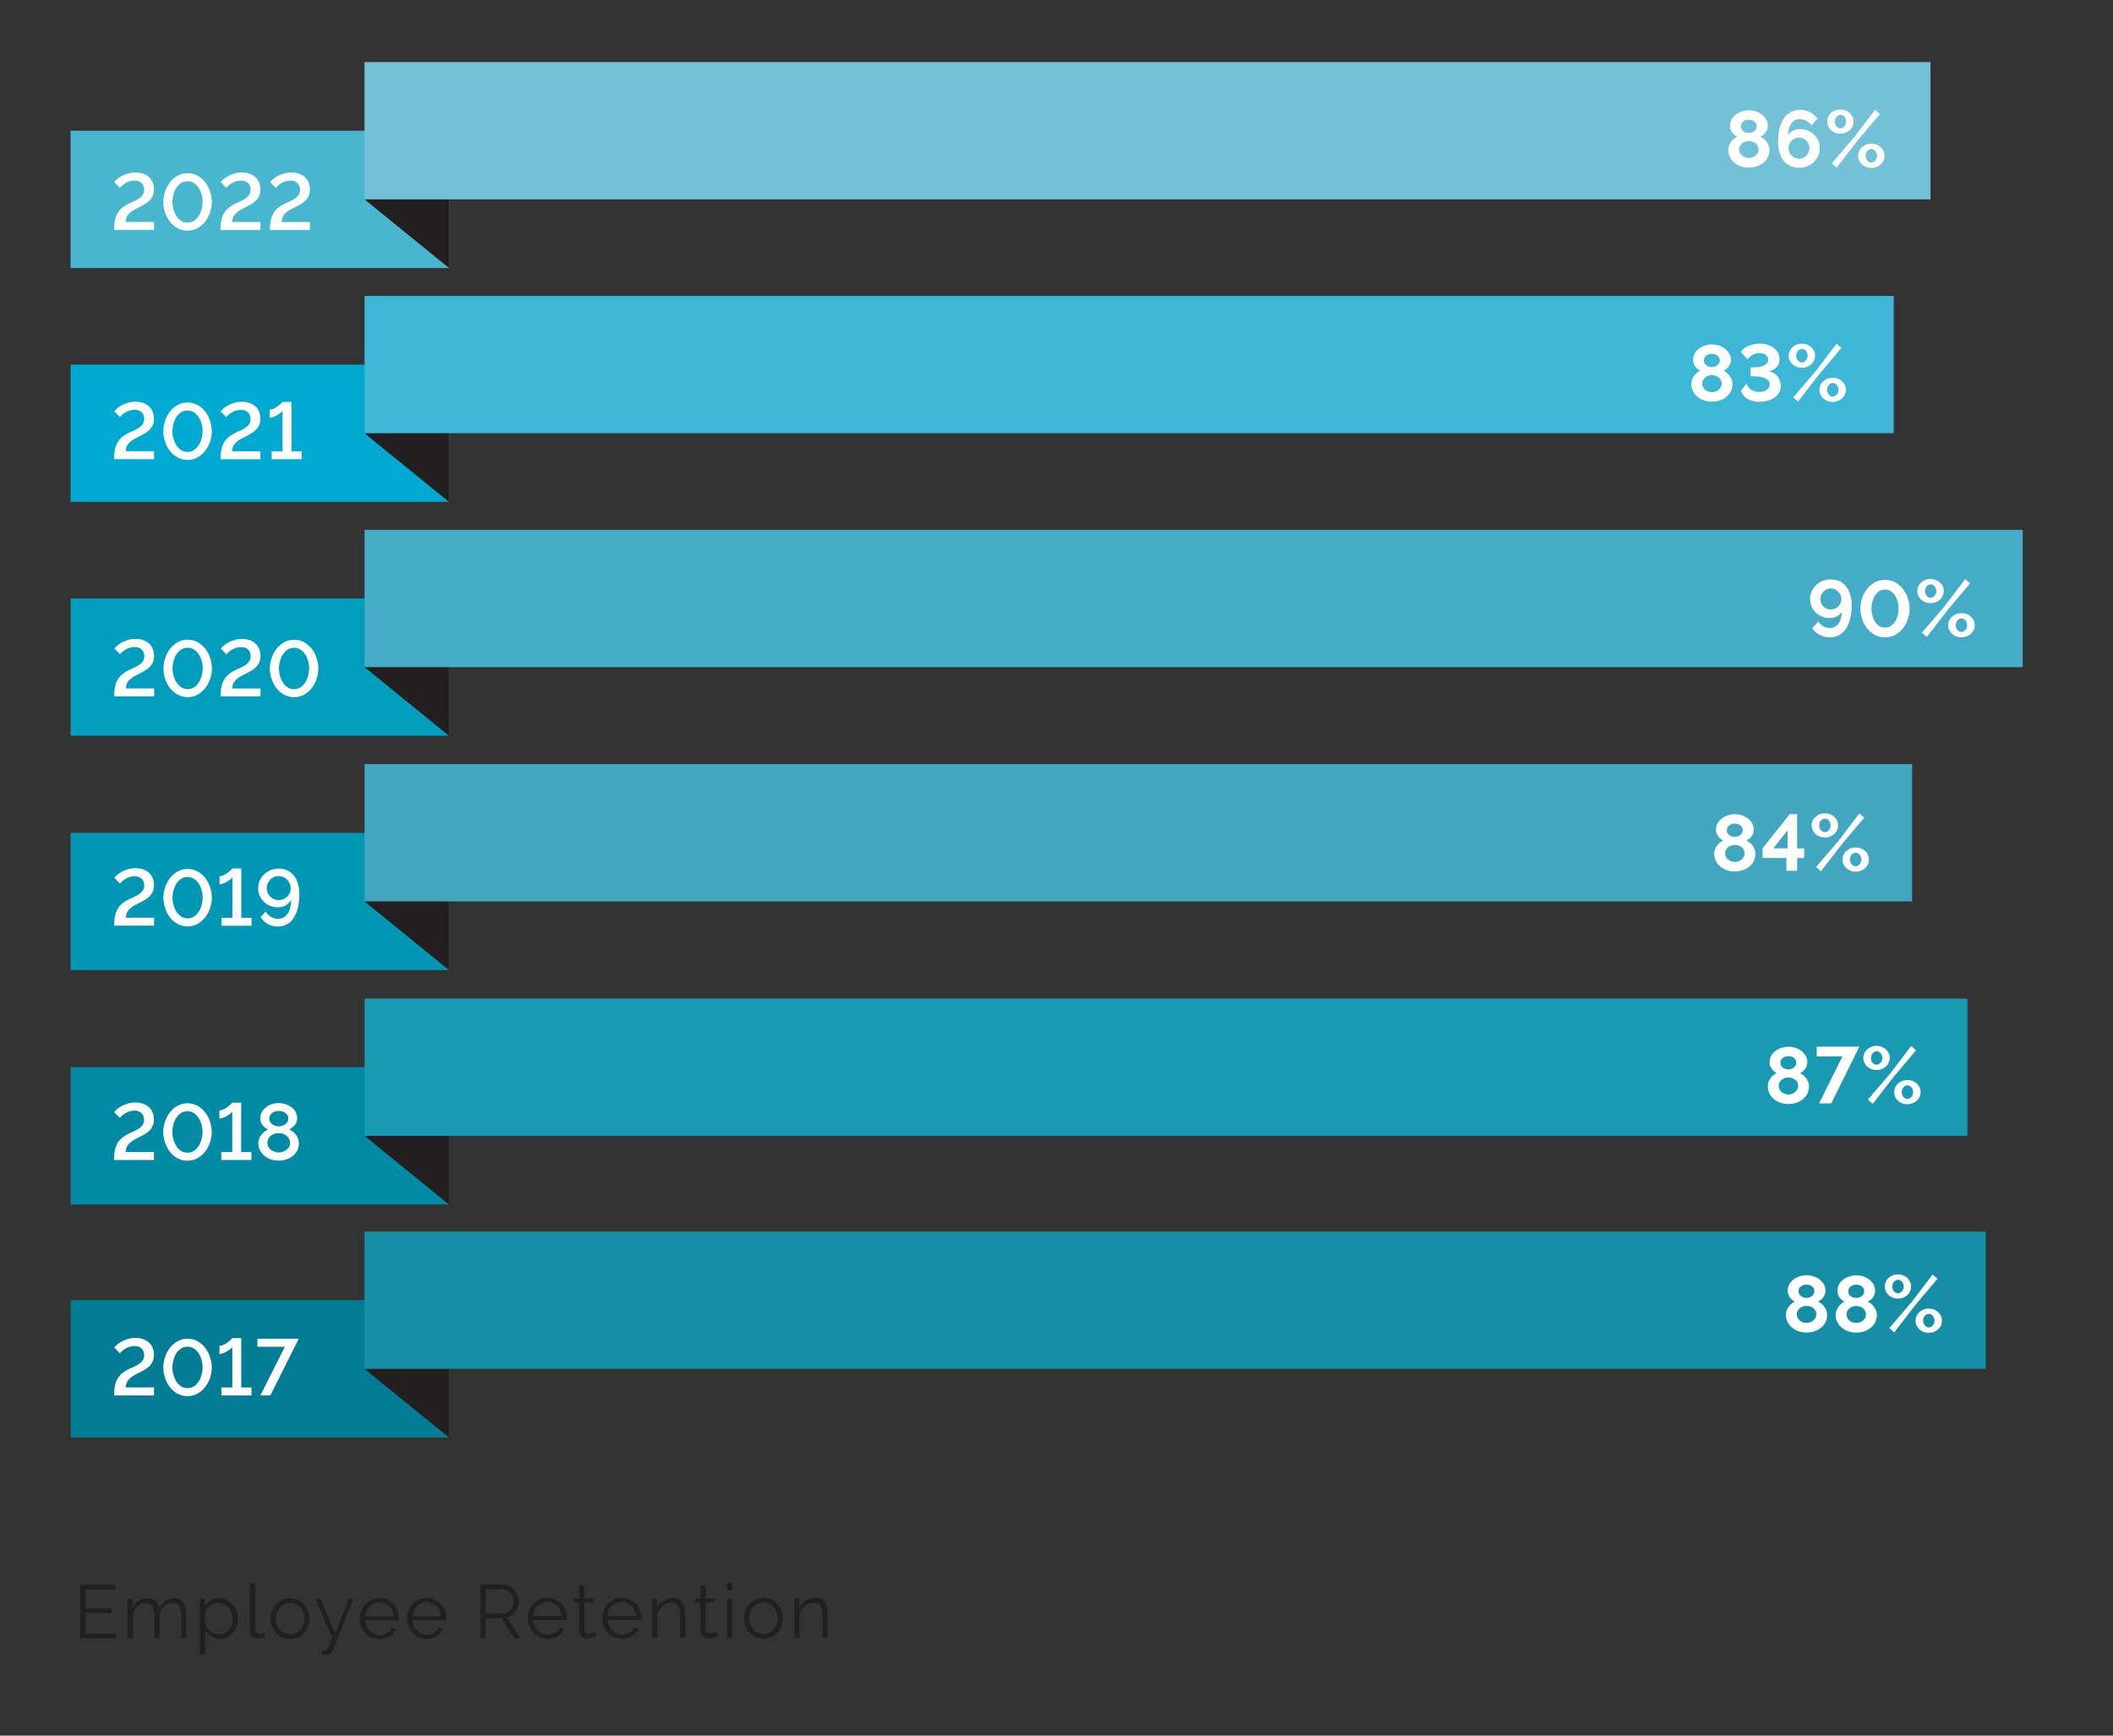 <?xml version="1.0" encoding="UTF-8"?>
<svg id="Layer_1" data-name="Layer 1" xmlns="http://www.w3.org/2000/svg" viewBox="0 0 336 276">
  <rect x="0" y="0" width="336" height="276" fill="#333333" stroke="none"/>
  <path d="m131.6,256.79c0-.41-.03-.78-.1-1.12-.06-.34-.17-.62-.31-.85-.14-.23-.34-.41-.58-.54-.24-.13-.53-.19-.88-.19-.56,0-1.08.14-1.55.42-.48.28-.84.65-1.1,1.1v-1.42h-.74v6.25h.82v-3.83c.07-.26.19-.49.35-.71.16-.22.34-.41.55-.57.2-.16.43-.28.67-.37.24-.09.48-.13.72-.13.46,0,.79.17,1.01.5.22.34.33.88.33,1.62v3.49h.82v-3.66Zm-12.3-.43c.12-.31.28-.58.49-.81.21-.23.45-.41.72-.55.27-.13.56-.2.88-.2s.61.07.88.2.52.31.73.54c.21.23.37.5.49.8.12.31.18.63.18.98s-.06.68-.18.98-.28.57-.49.8c-.21.23-.45.41-.73.54s-.57.2-.88.2-.61-.06-.88-.19c-.28-.13-.52-.31-.72-.53s-.37-.49-.49-.79c-.12-.3-.18-.63-.18-.98s.06-.68.18-.99m3.34,3.95c.38-.17.71-.41.98-.7.28-.3.49-.64.64-1.03.15-.39.23-.8.23-1.24s-.08-.86-.23-1.25c-.16-.39-.37-.74-.65-1.03-.28-.3-.6-.53-.98-.71-.38-.18-.79-.26-1.24-.26s-.86.09-1.24.26c-.38.18-.7.41-.98.71-.28.3-.49.64-.65,1.03-.16.39-.23.81-.23,1.25s.08.84.23,1.24c.15.39.37.74.64,1.03.28.3.6.53.98.7.38.17.79.26,1.25.26s.87-.09,1.25-.26m-6.2-8.62h-.82v1.2h.82v-1.2Zm0,2.51h-.82v6.25h.82v-6.25Zm-2.53,5.29s-.16.09-.34.16c-.18.08-.38.11-.61.11-.19,0-.36-.05-.51-.16-.15-.11-.23-.28-.25-.51v-4.25h1.44v-.65h-1.44v-2.11h-.82v2.11h-.86v.65h.86v4.48c0,.2.04.38.11.53s.17.28.29.38c.12.1.26.17.42.22.16.05.33.07.5.07s.33-.02.48-.05c.15-.03.29-.07.41-.11.12-.04.23-.08.32-.12.09-.04.16-.07.21-.1l-.22-.66Zm-4.94-2.7c0-.41-.03-.78-.1-1.12-.06-.34-.17-.62-.31-.85-.14-.23-.34-.41-.58-.54-.24-.13-.53-.19-.88-.19-.56,0-1.08.14-1.55.42-.48.28-.84.65-1.1,1.1v-1.42h-.74v6.25h.82v-3.83c.07-.26.19-.49.35-.71.16-.22.34-.41.55-.57s.43-.28.67-.37.48-.13.72-.13c.46,0,.79.17,1.01.5.22.34.33.88.33,1.62v3.49h.82v-3.66Zm-12.37.2c.02-.33.1-.63.22-.91.12-.28.29-.52.49-.72s.44-.36.71-.47c.27-.11.56-.17.86-.17s.59.06.86.17c.27.11.5.27.71.47.2.2.37.44.5.71.13.28.21.58.23.92h-4.6Zm3.17,3.46c.28-.08.54-.18.77-.32s.44-.3.61-.49c.18-.19.31-.4.41-.63l-.71-.19c-.07.17-.18.32-.31.46-.14.14-.29.26-.46.35-.17.1-.35.17-.55.23s-.4.08-.6.08c-.3,0-.59-.06-.86-.17s-.51-.28-.71-.49-.38-.45-.51-.74c-.13-.28-.21-.59-.23-.93h5.35s.01-.07.01-.13v-.19c0-.43-.08-.84-.23-1.22-.15-.38-.36-.72-.64-1.02-.27-.3-.6-.53-.98-.7s-.8-.26-1.25-.26-.86.09-1.25.26c-.38.17-.71.4-.99.7s-.49.63-.65,1.02-.23.8-.23,1.24.08.87.23,1.26c.16.39.37.74.65,1.04.28.3.61.54.99.71.38.17.8.26,1.25.26.3,0,.6-.04.88-.11m-5.14-.97s-.16.09-.34.16c-.18.08-.38.11-.61.11-.19,0-.36-.05-.51-.16-.15-.11-.23-.28-.25-.51v-4.25h1.44v-.65h-1.44v-2.11h-.82v2.11h-.86v.65h.86v4.48c0,.2.04.38.11.53s.17.28.29.38c.12.1.26.17.42.22.16.05.33.07.5.07s.33-.02.48-.05c.15-.03.29-.07.41-.11.12-.04.23-.08.32-.12.09-.04.16-.07.21-.1l-.22-.66Zm-9.85-2.5c.02-.33.1-.63.22-.91.12-.28.29-.52.49-.72.2-.2.44-.36.71-.47.27-.11.56-.17.86-.17s.59.06.86.17c.27.11.5.27.71.47.2.2.37.44.5.71.13.28.21.58.23.92h-4.6Zm3.17,3.46c.28-.08.54-.18.77-.32.23-.14.44-.3.61-.49.18-.19.31-.4.41-.63l-.71-.19c-.07.17-.18.32-.31.46-.14.14-.29.26-.46.35-.17.1-.35.17-.55.23-.2.06-.4.08-.6.08-.3,0-.59-.06-.86-.17-.27-.12-.51-.28-.71-.49s-.38-.45-.51-.74c-.13-.28-.21-.59-.23-.93h5.35s.01-.07.01-.13v-.19c0-.43-.08-.84-.23-1.22-.15-.38-.36-.72-.64-1.02-.27-.3-.6-.53-.98-.7s-.8-.26-1.25-.26-.86.09-1.25.26c-.38.17-.71.4-.99.7s-.49.63-.65,1.02-.23.8-.23,1.24.08.87.23,1.26c.16.39.37.74.65,1.04.28.3.61.54.99.71s.8.26,1.25.26c.3,0,.6-.04.88-.11m-10.7-7.78h2.71c.23,0,.45.05.67.16s.4.24.55.42c.16.18.28.38.37.62s.14.48.14.74-.04.5-.12.73c-.08.23-.19.44-.34.62-.14.18-.32.33-.52.44-.2.11-.43.16-.68.16h-2.78v-3.89Zm0,7.78v-3.14h2.52l2,3.14h.95l-2.09-3.29c.29-.06.55-.16.78-.32.23-.16.43-.35.59-.58.16-.23.29-.48.38-.77.09-.28.14-.58.14-.89,0-.33-.06-.65-.19-.97-.12-.32-.3-.61-.52-.86-.22-.25-.49-.46-.8-.61-.31-.16-.65-.23-1.01-.23h-3.6v8.52h.84Zm-11.66-3.46c.02-.33.1-.63.22-.91.12-.28.29-.52.49-.72.2-.2.44-.36.71-.47.27-.11.56-.17.86-.17s.59.06.86.17c.27.11.5.27.71.47.2.2.37.44.5.71.13.28.21.58.23.92h-4.6Zm3.17,3.46c.28-.08.54-.18.77-.32s.44-.3.61-.49.31-.4.41-.63l-.71-.19c-.07.17-.18.32-.31.46-.14.14-.29.26-.46.35-.17.1-.35.17-.55.23-.2.06-.4.08-.6.08-.3,0-.59-.06-.86-.17s-.51-.28-.71-.49c-.21-.21-.38-.45-.51-.74-.13-.28-.21-.59-.23-.93h5.35s.01-.07.01-.13v-.19c0-.43-.08-.84-.23-1.22-.15-.38-.36-.72-.64-1.02s-.6-.53-.98-.7-.8-.26-1.25-.26-.86.09-1.25.26c-.38.17-.71.4-.99.7s-.49.63-.65,1.02c-.16.39-.23.8-.23,1.24s.08.87.23,1.26c.16.39.37.74.65,1.04s.61.54.99.71.8.26,1.25.26c.3,0,.6-.04.88-.11m-10.69-3.46c.02-.33.1-.63.22-.91.12-.28.29-.52.49-.72.2-.2.44-.36.71-.47.27-.11.56-.17.86-.17s.59.06.86.17c.27.11.5.27.71.47s.37.44.5.71c.13.28.21.58.23.92h-4.6Zm3.17,3.46c.28-.08.54-.18.77-.32.23-.14.44-.3.61-.49.17-.19.31-.4.41-.63l-.71-.19c-.07.17-.18.32-.31.46-.14.14-.29.26-.46.35s-.35.17-.55.23c-.2.06-.4.08-.6.08-.3,0-.59-.06-.86-.17-.27-.12-.51-.28-.71-.49-.21-.21-.38-.45-.51-.74s-.21-.59-.23-.93h5.35s.01-.07.01-.13v-.19c0-.43-.08-.84-.23-1.22-.15-.38-.36-.72-.64-1.02-.27-.3-.6-.53-.98-.7-.38-.17-.8-.26-1.25-.26s-.86.09-1.25.26-.71.4-.99.7-.49.63-.65,1.02-.23.8-.23,1.24.08.87.23,1.26c.16.39.37.74.65,1.04.28.3.61.54.99.71.38.17.8.26,1.25.26.3,0,.6-.04.88-.11m-9.98,2.63c.1.02.19.03.26.03.07,0,.15,0,.23,0,.35,0,.63-.09.83-.26s.35-.37.44-.61l3.24-8.06h-.78l-2.15,5.5-2.32-5.5h-.84l2.72,6.25c-.18.43-.33.78-.43,1.03-.1.26-.19.45-.27.59-.08.14-.16.22-.25.26-.08.04-.2.06-.34.06-.06,0-.11,0-.17,0-.06,0-.12-.01-.19-.02v.72Zm-7.19-6.73c.12-.31.28-.58.49-.81.21-.23.45-.41.72-.55.27-.13.56-.2.88-.2s.61.07.88.2.52.31.73.54c.21.23.37.5.49.8.12.31.18.63.18.98s-.06.68-.18.98c-.12.3-.28.57-.49.8-.21.23-.45.41-.73.54s-.57.2-.88.2-.61-.06-.88-.19c-.28-.13-.52-.31-.72-.53-.2-.23-.37-.49-.49-.79-.12-.3-.18-.63-.18-.98s.06-.68.18-.99m3.34,3.95c.38-.17.71-.41.98-.7.28-.3.49-.64.64-1.03.15-.39.23-.8.23-1.24s-.08-.86-.23-1.25c-.16-.39-.37-.74-.65-1.03-.28-.3-.6-.53-.98-.71-.38-.18-.79-.26-1.24-.26s-.86.09-1.24.26c-.38.18-.7.41-.98.71-.28.3-.49.64-.65,1.03-.16.39-.23.81-.23,1.25s.08.84.23,1.24c.15.39.37.74.64,1.03.28.3.6.53.98.7.38.17.79.26,1.25.26s.87-.09,1.25-.26m-7.63-1c0,.38.11.68.32.89.22.21.51.32.89.32.16,0,.35-.02.57-.06.22-.04.41-.09.56-.16l-.14-.66c-.1.04-.22.07-.34.1-.12.02-.22.04-.31.04-.23,0-.41-.07-.54-.2s-.19-.31-.19-.55v-7.34h-.82v7.62Zm-5.63.42c-.22-.08-.42-.19-.61-.33-.19-.14-.36-.31-.5-.5-.15-.19-.27-.4-.37-.62v-1.92c.03-.21.12-.41.26-.59.14-.19.31-.35.5-.49.2-.14.41-.25.64-.34.23-.08.45-.13.65-.13.33,0,.63.07.92.2.28.14.53.32.74.55.21.23.37.5.49.8s.18.62.18.96-.05.63-.16.93-.25.57-.45.8c-.2.24-.43.43-.71.57s-.58.22-.92.22c-.23,0-.46-.04-.67-.12m2.05.58c.35-.17.65-.41.9-.7.25-.3.45-.64.58-1.03.14-.39.2-.81.2-1.25,0-.42-.07-.82-.22-1.21-.15-.39-.35-.74-.62-1.04-.26-.3-.58-.54-.94-.72-.36-.18-.76-.27-1.19-.27-.48,0-.92.12-1.33.37-.41.24-.74.56-1,.95v-1.21h-.73v8.81h.82v-3.85c.25.41.57.75.98,1.01s.87.4,1.4.4c.42,0,.8-.09,1.15-.26m-6.55-3.52c0-.41-.03-.78-.1-1.11-.07-.33-.18-.62-.32-.85-.15-.24-.34-.42-.59-.55-.24-.13-.54-.19-.89-.19-1.02,0-1.83.54-2.41,1.61-.07-.48-.27-.87-.58-1.16-.32-.3-.74-.44-1.27-.44s-.96.13-1.38.4c-.42.27-.75.64-1.01,1.12v-1.42h-.74v6.25h.82v-3.83c.16-.54.42-.97.79-1.3.37-.33.79-.49,1.26-.49s.81.17,1.03.5c.22.34.34.88.34,1.62v3.49h.82v-3.82c.07-.26.18-.51.31-.73.14-.22.29-.41.47-.57s.38-.28.59-.37c.21-.09.44-.13.68-.13.46,0,.8.17,1.03.52.23.34.35.88.35,1.61v3.49h.82v-3.66Zm-16.01,2.92v-3.25h4.16v-.71h-4.16v-3.07h4.78v-.74h-5.62v8.52h5.72v-.74h-4.88Z" fill="#231f20"/>
  <rect x="11.22" y="169.71" width="60.17" height="21.83" fill="#008aa4"/>
  <polygon points="71.39 191.53 71.39 169.71 57.96 180.62 71.39 191.53" fill="#231f20"/>
  <rect x="57.97" y="158.79" width="254.88" height="21.83" fill="#1a9ab2"/>
  <path d="m297.79,175.54l3.42-4.42,3.47-4.1-.77-.69-3.3,4.34-3.58,4.18.78.69Zm4.88-1.12c-.18-.21-.27-.46-.27-.76,0-.14.02-.28.07-.41.05-.13.11-.25.2-.34.09-.1.18-.17.29-.23.11-.06.22-.09.35-.09.12,0,.23.03.34.08s.21.13.29.23c.08.1.15.21.2.34.05.13.08.27.08.43,0,.14-.02.28-.07.41-.05.13-.11.24-.2.34s-.18.18-.29.24c-.11.06-.22.09-.35.09-.24,0-.46-.1-.64-.31m1.46,1.01c.25-.1.48-.24.67-.41.19-.17.34-.37.45-.6.1-.23.16-.49.16-.76s-.05-.52-.16-.76c-.11-.23-.25-.43-.45-.61-.19-.17-.41-.31-.67-.41-.25-.1-.53-.15-.83-.15s-.57.05-.83.15c-.25.1-.47.24-.66.41-.19.17-.33.38-.44.61-.11.23-.16.49-.16.76s.05.52.16.76.26.43.44.6c.19.17.41.3.66.41.25.1.53.15.83.15s.57-.05.83-.15m-6.36-6.44c-.18-.21-.27-.47-.27-.76,0-.14.02-.28.07-.41.05-.13.11-.24.2-.34.09-.1.18-.18.29-.24.11-.06.22-.09.35-.09.25,0,.46.1.64.31.18.21.27.46.27.76,0,.14-.02.28-.07.41-.05.13-.11.25-.2.34-.08.1-.18.18-.29.23-.11.06-.22.09-.35.09-.24,0-.46-.1-.64-.32m1.45,1.02c.26-.1.48-.24.67-.41.19-.17.33-.38.44-.61.11-.23.17-.49.17-.76s-.05-.51-.17-.75c-.11-.24-.26-.44-.44-.61-.19-.17-.41-.31-.67-.41-.26-.1-.53-.15-.82-.15s-.57.05-.83.15c-.25.1-.47.24-.66.41-.19.17-.34.37-.45.61s-.17.49-.17.75.06.52.17.76c.11.23.26.44.45.61.19.17.41.31.66.41.25.1.53.15.83.15s.56-.05.82-.15m-9.96,5.45h1.93l4.48-9.02h-6.78v1.55h4.09l-3.72,7.47Zm-5.79-7.22c.24-.19.54-.29.89-.29s.66.09.91.28c.25.19.37.44.37.75,0,.18-.04.33-.11.46-.08.13-.18.24-.3.34-.12.09-.26.16-.41.21-.15.05-.3.07-.44.07-.15,0-.3-.02-.45-.07-.15-.05-.28-.12-.41-.2-.12-.09-.22-.2-.3-.33-.08-.13-.11-.29-.11-.46,0-.31.12-.56.37-.76m2.32,4.99c-.09.17-.2.31-.34.43-.14.12-.31.21-.5.28-.19.07-.38.1-.58.1s-.39-.03-.57-.1c-.19-.06-.35-.15-.49-.27-.14-.12-.26-.26-.35-.43s-.13-.35-.13-.55.04-.39.13-.55c.08-.17.2-.31.34-.43.14-.12.3-.21.49-.27.19-.06.38-.1.59-.1s.39.03.57.09c.19.06.35.15.5.26.15.12.27.26.35.43.09.17.13.36.13.57,0,.19-.04.38-.13.54m1.73-1.16c-.08-.22-.19-.42-.32-.6s-.29-.34-.46-.48c-.17-.14-.35-.26-.53-.35.16-.08.31-.17.46-.29.14-.12.27-.25.37-.4.11-.15.19-.31.25-.48.06-.17.09-.35.09-.53,0-.41-.09-.76-.28-1.07-.19-.31-.42-.57-.71-.78-.29-.21-.61-.37-.97-.48s-.71-.16-1.05-.16-.7.06-1.05.16c-.35.11-.67.27-.97.48-.29.21-.53.47-.71.78-.18.31-.27.67-.27,1.07,0,.36.11.7.33,1,.22.3.49.53.8.69-.17.08-.34.19-.5.33-.16.14-.32.29-.45.47s-.25.38-.33.59c-.08.22-.13.45-.13.7,0,.42.08.8.25,1.14.17.35.4.65.7.9.3.25.64.45,1.04.59.4.14.82.21,1.27.21s.87-.07,1.27-.2c.4-.13.75-.32,1.05-.57.3-.25.54-.54.71-.88.17-.34.26-.72.26-1.14,0-.26-.04-.5-.12-.72" fill="#fff"/>
  <rect x="11.22" y="132.43" width="60.17" height="21.83" fill="#0097b4"/>
  <polygon points="71.39 154.26 71.39 132.43 57.96 143.34 71.39 154.26" fill="#231f20"/>
  <rect x="57.97" y="121.51" width="246.09" height="21.83" fill="#42a6c0"/>
  <path d="m289.55,138.55l3.42-4.42,3.47-4.1-.77-.68-3.3,4.34-3.58,4.18.77.69Zm4.88-1.12c-.18-.21-.27-.46-.27-.76,0-.14.02-.28.07-.41.05-.13.11-.25.2-.34.08-.1.18-.18.29-.23.11-.06.22-.09.35-.09.12,0,.23.03.34.08.11.05.21.13.29.23.08.1.15.21.2.34.05.13.08.27.08.43,0,.14-.02.28-.07.41-.05.13-.11.24-.2.34-.08.1-.18.18-.28.24-.11.06-.22.09-.35.09-.24,0-.46-.1-.63-.31m1.46,1.01c.25-.1.48-.24.67-.41.19-.17.34-.37.45-.6s.16-.49.16-.76-.05-.52-.16-.76c-.11-.23-.25-.43-.45-.61-.19-.17-.41-.31-.67-.41-.25-.1-.53-.15-.83-.15s-.57.05-.82.15c-.25.1-.47.24-.66.41-.19.17-.33.38-.45.61-.11.23-.16.49-.16.76s.05.52.16.76c.11.23.26.43.45.6.19.17.41.3.66.41.25.1.53.15.82.15s.57-.05.83-.15m-6.36-6.44c-.18-.21-.27-.47-.27-.76,0-.14.02-.28.07-.41.05-.13.11-.24.2-.34.08-.1.18-.18.28-.24.11-.06.22-.09.35-.09.24,0,.46.1.64.31.18.21.27.46.27.76,0,.14-.02.28-.07.41-.05.13-.11.25-.2.34-.08.1-.18.18-.29.24-.11.06-.22.09-.35.09-.25,0-.46-.1-.63-.32m1.45,1.02c.26-.1.48-.24.67-.41.19-.17.33-.38.45-.61.11-.23.16-.48.16-.76s-.05-.51-.16-.75c-.11-.24-.26-.44-.45-.61-.19-.17-.41-.31-.67-.41-.26-.1-.53-.15-.82-.15s-.57.05-.83.15c-.25.1-.47.24-.66.41-.19.17-.34.37-.45.61s-.16.49-.16.75.05.52.16.76c.11.23.26.44.45.61.19.17.41.31.66.41.25.1.53.15.83.15s.56-.05.82-.15m-6.74-1v2.87h-2.27l2.27-2.87Zm1.51,6.45v-2.04h1.12v-1.54h-1.12v-5.44h-1.17l-4.33,5.45v1.52h3.8v2.04h1.7Zm-10.82-7.22c.24-.19.54-.29.89-.29s.66.09.91.28c.25.19.37.44.37.75,0,.18-.04.33-.11.46-.08.13-.18.24-.3.34-.12.09-.26.16-.41.21-.15.05-.3.07-.44.07-.15,0-.3-.02-.45-.07-.15-.05-.28-.12-.41-.2-.12-.09-.22-.2-.3-.33-.08-.13-.11-.29-.11-.46,0-.31.12-.56.37-.76m2.32,4.99c-.09.17-.2.31-.34.43-.14.12-.31.21-.5.28-.19.07-.38.1-.58.1s-.39-.03-.57-.1c-.19-.06-.35-.15-.49-.27-.14-.12-.26-.26-.35-.43-.09-.16-.13-.35-.13-.55s.04-.39.13-.55c.08-.16.2-.31.34-.43.14-.12.3-.21.49-.27.19-.06.38-.1.59-.1s.39.03.57.09c.19.06.35.15.5.26.15.12.27.26.35.43.09.17.13.36.13.57,0,.19-.04.38-.13.54m1.73-1.16c-.08-.22-.19-.42-.32-.6-.14-.18-.29-.34-.46-.48-.17-.14-.35-.26-.53-.35.16-.08.31-.17.46-.29.14-.12.27-.25.37-.4.11-.15.19-.31.25-.48.06-.17.09-.35.09-.53,0-.41-.09-.76-.28-1.07-.19-.31-.42-.57-.71-.78-.29-.21-.61-.37-.97-.48s-.71-.16-1.05-.16-.7.06-1.05.16c-.35.11-.67.27-.97.48-.29.21-.53.47-.71.78-.18.31-.27.67-.27,1.07,0,.36.11.7.33,1,.22.3.49.53.8.69-.17.09-.34.2-.5.33-.16.14-.32.29-.45.47-.14.18-.25.38-.33.59-.08.21-.13.45-.13.7,0,.42.08.8.25,1.14s.4.65.7.9c.3.25.64.45,1.04.59.4.14.82.21,1.27.21s.87-.07,1.27-.2c.4-.13.75-.32,1.05-.57.3-.25.54-.54.71-.88.17-.34.26-.72.26-1.14,0-.26-.04-.5-.12-.72" fill="#fff"/>
  <rect x="11.22" y="20.79" width="60.17" height="21.83" fill="#48b6cf"/>
  <rect x="11.22" y="57.98" width="60.17" height="21.82" fill="#00a9cf"/>
  <polygon points="71.39 79.81 71.39 57.98 57.96 68.89 71.39 79.81" fill="#231f20"/>
  <polygon points="71.39 42.61 71.39 20.79 57.96 31.7 71.39 42.61" fill="#231f20"/>
  <rect x="57.97" y="47.06" width="243.16" height="21.83" fill="#3eb6d6"/>
  <rect x="57.96" y="9.87" width="249.02" height="21.83" fill="#73c1d6"/>
  <path d="m285.92,63.86l3.42-4.42,3.47-4.1-.77-.68-3.3,4.34-3.58,4.18.77.69Zm4.88-1.12c-.18-.21-.27-.46-.27-.76,0-.14.02-.28.07-.41.05-.13.11-.25.2-.34.08-.1.18-.18.28-.23.11-.06.22-.09.35-.09.12,0,.23.03.34.08.11.05.21.13.29.23.08.1.15.21.2.34.05.13.08.27.08.43,0,.14-.02.28-.07.41-.05.13-.11.24-.2.34-.09.1-.18.18-.29.24-.11.06-.22.09-.35.09-.25,0-.46-.1-.64-.31m1.46,1.01c.25-.1.48-.24.67-.41.19-.17.34-.37.44-.6.11-.23.16-.49.16-.76s-.05-.52-.16-.76c-.11-.23-.25-.43-.44-.61-.19-.17-.41-.31-.67-.41-.25-.1-.53-.15-.83-.15s-.57.05-.83.15c-.25.1-.47.24-.66.41-.19.17-.33.38-.45.61-.11.23-.16.49-.16.76s.05.52.16.76c.11.23.26.43.45.6.19.17.41.3.66.41.25.1.53.15.83.15s.57-.05.83-.15m-6.36-6.44c-.18-.21-.27-.47-.27-.76,0-.14.02-.28.07-.41.05-.13.11-.24.2-.34.08-.1.18-.18.29-.24.11-.06.22-.09.35-.09.24,0,.46.1.64.31.18.21.27.46.27.76,0,.14-.02.28-.07.41-.05.13-.11.25-.2.34-.08.1-.18.18-.29.24-.11.06-.22.09-.35.09-.25,0-.46-.1-.63-.32m1.45,1.02c.26-.1.48-.24.67-.41.19-.17.33-.38.44-.61.11-.23.16-.48.16-.76s-.05-.51-.16-.75c-.11-.24-.26-.44-.44-.61-.19-.17-.41-.31-.67-.41-.26-.1-.53-.15-.82-.15s-.57.05-.83.15c-.25.1-.47.24-.66.41-.19.17-.33.37-.44.61-.11.24-.17.49-.17.75s.05.52.17.76c.11.23.26.44.44.61.19.17.41.31.66.41.25.1.53.15.83.15s.56-.05.82-.15m-6.33,5.4c.41-.11.77-.26,1.09-.47.32-.21.57-.47.77-.79.19-.32.29-.69.29-1.12,0-.28-.04-.55-.13-.81-.09-.26-.22-.49-.38-.7-.16-.21-.36-.38-.6-.52-.23-.14-.49-.24-.78-.29.52-.12.94-.34,1.24-.67.31-.33.46-.74.46-1.25,0-.35-.08-.67-.23-.97-.16-.3-.37-.56-.65-.79-.28-.23-.61-.4-1-.53-.39-.13-.81-.19-1.26-.19-.3,0-.59.03-.89.09-.3.06-.58.14-.85.25-.27.11-.52.25-.74.41-.22.16-.4.34-.55.55l1.09,1.23c.07-.12.16-.24.27-.36.11-.12.25-.23.41-.33.16-.1.35-.18.56-.24.21-.06.45-.1.7-.1.15,0,.31.02.46.06.16.04.3.11.43.19.13.08.23.19.31.33.08.14.12.3.12.48,0,.21-.06.39-.18.55-.12.15-.28.28-.49.38-.21.1-.46.17-.75.22-.29.05-.6.07-.94.07h-.42v1.42h.42c.82,0,1.46.11,1.92.32.46.21.69.53.69.97,0,.19-.04.37-.13.51s-.21.27-.36.37c-.15.1-.33.18-.53.24-.2.06-.41.08-.63.08-.32,0-.6-.05-.85-.14s-.44-.21-.61-.35c-.16-.14-.29-.28-.39-.43-.09-.15-.15-.28-.18-.4l-.9,1.12c.2.57.56,1,1.07,1.31.51.31,1.14.46,1.87.46.42,0,.84-.05,1.24-.16m-9.7-7.18c.24-.19.54-.29.89-.29s.66.09.91.28c.25.19.37.44.37.75,0,.18-.04.33-.11.46-.08.13-.18.24-.3.34-.12.09-.26.16-.41.21-.15.05-.3.07-.44.07-.15,0-.3-.02-.45-.07-.15-.05-.28-.12-.41-.2-.12-.09-.22-.2-.3-.33-.08-.13-.11-.29-.11-.46,0-.31.12-.56.37-.76m2.32,4.99c-.09.17-.2.31-.34.43-.14.12-.31.21-.5.28-.19.07-.38.1-.58.1s-.39-.03-.57-.1c-.19-.06-.35-.15-.49-.27-.14-.12-.26-.26-.35-.43-.09-.16-.13-.35-.13-.55s.04-.39.13-.55c.08-.16.2-.31.34-.43.14-.12.3-.21.49-.27.19-.06.38-.1.59-.1s.39.03.57.09c.19.06.35.15.5.26.15.12.27.26.35.43.09.17.13.36.13.57,0,.19-.04.38-.13.54m1.73-1.16c-.08-.22-.19-.42-.32-.6-.14-.18-.29-.34-.46-.48-.17-.14-.35-.26-.53-.35.16-.08.31-.17.46-.29.14-.12.27-.25.37-.4.11-.15.19-.31.25-.48.06-.17.09-.35.09-.53,0-.41-.09-.76-.28-1.07-.19-.31-.42-.57-.71-.78-.29-.21-.61-.37-.97-.48s-.71-.16-1.05-.16-.7.06-1.05.16c-.35.11-.67.27-.97.48-.29.21-.53.47-.71.78-.18.31-.27.67-.27,1.07,0,.36.11.7.33,1,.22.3.49.53.8.69-.17.09-.34.2-.5.33-.16.14-.32.29-.45.47-.14.18-.25.38-.33.59-.08.21-.13.45-.13.7,0,.42.08.8.25,1.14s.4.65.7.9c.3.25.64.45,1.04.59.4.14.82.21,1.27.21s.87-.07,1.27-.2c.4-.13.75-.32,1.05-.57.3-.25.54-.54.71-.88.17-.34.26-.72.26-1.14,0-.26-.04-.5-.12-.72" fill="#fff"/>
  <path d="m292.05,26.66l3.42-4.42,3.47-4.1-.77-.69-3.3,4.34-3.58,4.18.78.69Zm4.88-1.12c-.18-.21-.27-.46-.27-.76,0-.14.02-.28.07-.41.05-.13.11-.24.2-.34.09-.1.18-.18.29-.23.11-.06.22-.09.35-.09.12,0,.23.03.34.08s.2.13.29.23c.08.1.15.21.2.34.05.13.08.27.08.42,0,.14-.02.28-.07.41-.05.13-.11.24-.2.34-.09.1-.18.18-.29.23-.11.06-.22.09-.35.09-.25,0-.46-.1-.64-.31m1.46,1.01c.25-.1.48-.24.67-.41.19-.17.34-.37.45-.6.1-.23.16-.49.16-.76s-.05-.52-.16-.76c-.11-.23-.25-.43-.45-.61-.19-.17-.41-.31-.67-.41-.25-.1-.53-.15-.83-.15s-.57.05-.83.15c-.25.1-.47.24-.66.41-.19.17-.33.38-.44.61-.11.23-.17.48-.17.76s.06.52.17.76.26.43.44.6c.19.17.41.3.66.41.25.1.53.15.83.15s.57-.05.83-.15m-6.36-6.44c-.18-.21-.27-.47-.27-.76,0-.14.02-.28.07-.41.05-.13.11-.24.2-.34.08-.1.18-.18.29-.24.11-.06.22-.09.35-.09.25,0,.46.1.63.31.18.21.27.46.27.76,0,.14-.02.28-.07.41-.05.13-.11.25-.2.34-.08.1-.18.17-.29.23-.11.06-.22.09-.35.09-.25,0-.46-.11-.64-.32m1.45,1.02c.26-.1.48-.24.67-.41.19-.17.33-.38.44-.61.11-.23.17-.49.17-.76s-.06-.51-.17-.75c-.11-.24-.26-.44-.44-.61-.19-.17-.41-.31-.67-.41-.26-.1-.53-.15-.82-.15s-.57.05-.83.15c-.25.1-.47.24-.66.41-.19.17-.33.37-.44.61-.11.24-.16.49-.16.75s.05.52.16.76c.11.23.26.44.44.61.19.17.41.31.66.41.25.1.53.15.83.15s.56-.05.82-.15m-8.05,4c-.2-.09-.37-.22-.53-.37-.15-.15-.27-.33-.36-.54-.09-.21-.13-.42-.13-.65s.04-.44.13-.64c.08-.2.2-.38.36-.53.15-.15.33-.27.53-.36.2-.08.42-.13.65-.13s.44.04.64.13c.2.08.37.2.53.36.15.15.27.33.36.53.09.2.13.41.13.64s-.04.45-.13.65c-.09.21-.21.39-.36.55-.15.16-.33.28-.53.37-.2.09-.41.13-.63.13s-.44-.05-.64-.14m3.69-2.75c-.16-.37-.38-.69-.67-.96-.28-.27-.62-.48-1-.64-.39-.15-.8-.23-1.24-.23s-.81.09-1.14.27c-.33.18-.58.42-.76.72.02-.82.2-1.46.53-1.91.34-.45.79-.67,1.36-.67.37,0,.72.09,1.04.27.32.18.58.43.79.75l.98-1.07c-.33-.46-.73-.81-1.21-1.05-.48-.24-1-.37-1.57-.37-.53,0-1.02.11-1.45.33s-.8.54-1.1.97c-.3.43-.54.96-.7,1.59-.16.63-.24,1.36-.24,2.18,0,.65.08,1.23.23,1.75s.37.95.66,1.3c.29.35.64.63,1.05.81s.87.28,1.38.28c.47,0,.9-.08,1.3-.24.4-.16.75-.38,1.05-.67.3-.28.53-.62.7-1,.17-.38.25-.79.25-1.23s-.08-.82-.24-1.19m-11.95-3.02c.24-.19.54-.29.89-.29s.66.09.91.28c.25.19.37.44.37.75,0,.18-.04.33-.11.46-.08.13-.18.24-.3.34-.12.09-.26.16-.41.21-.15.05-.3.07-.44.07-.15,0-.3-.02-.45-.07-.15-.05-.28-.11-.41-.2-.12-.09-.22-.2-.3-.33-.08-.13-.11-.29-.11-.46,0-.31.12-.56.37-.76m2.32,4.99c-.09.17-.2.31-.34.42-.14.12-.31.21-.5.28-.19.07-.38.1-.58.1s-.39-.03-.57-.1c-.19-.06-.35-.15-.49-.27-.14-.12-.26-.26-.35-.42s-.13-.35-.13-.55.04-.39.13-.55c.08-.16.2-.31.34-.43.14-.12.3-.21.49-.27.19-.06.38-.1.59-.1s.39.03.57.09c.19.06.35.15.5.26.15.12.27.26.35.43.09.17.13.36.13.57,0,.2-.04.38-.13.54m1.73-1.16c-.08-.22-.19-.42-.32-.6-.14-.18-.29-.34-.46-.48-.17-.14-.35-.26-.53-.35.16-.08.31-.17.46-.29.14-.12.27-.25.37-.4s.19-.31.25-.48c.06-.17.09-.35.09-.53,0-.41-.09-.76-.28-1.07-.19-.31-.42-.57-.71-.78-.29-.21-.61-.37-.97-.48-.36-.11-.71-.16-1.05-.16s-.7.06-1.05.16c-.35.11-.67.27-.97.48-.29.21-.53.47-.71.78-.18.31-.27.67-.27,1.07,0,.36.11.7.33,1,.22.3.49.53.8.69-.17.09-.34.2-.5.33-.16.14-.32.29-.45.47s-.24.38-.33.59c-.08.21-.13.45-.13.7,0,.42.08.8.25,1.14.17.35.4.65.7.9.3.25.64.45,1.04.59.4.14.82.21,1.27.21s.87-.07,1.27-.2c.4-.13.75-.32,1.05-.57.3-.24.54-.54.71-.88.17-.34.26-.72.26-1.14,0-.26-.04-.5-.12-.72" fill="#fff"/>
  <rect x="11.22" y="95.17" width="60.17" height="21.83" fill="#009ebc"/>
  <polygon points="71.39 117 71.39 95.17 57.96 106.08 71.39 117" fill="#231f20"/>
  <rect x="57.97" y="84.26" width="263.67" height="21.83" fill="#44acc6"/>
  <path d="m306.38,101.3l3.42-4.42,3.47-4.1-.77-.69-3.3,4.34-3.58,4.18.77.69Zm4.88-1.12c-.18-.21-.27-.46-.27-.76,0-.14.02-.28.07-.41.05-.13.11-.25.2-.34.08-.1.18-.18.29-.24.11-.06.22-.09.35-.09.12,0,.23.03.34.08.11.06.21.13.29.23.08.1.15.21.2.34.05.13.08.27.08.43,0,.14-.02.28-.07.41s-.11.24-.2.34c-.08.1-.18.18-.28.24-.11.06-.22.09-.35.09-.25,0-.46-.1-.64-.31m1.46,1.01c.25-.1.48-.24.67-.41.19-.17.34-.37.45-.6.11-.23.16-.48.16-.76s-.05-.52-.16-.76c-.11-.23-.25-.44-.45-.61-.19-.17-.41-.31-.67-.41-.25-.1-.53-.15-.83-.15s-.57.05-.83.15c-.25.1-.47.24-.66.41-.19.17-.33.38-.45.61-.11.23-.16.49-.16.76s.05.52.16.76c.11.23.26.43.45.6.19.17.41.31.66.41.25.1.53.15.83.15s.57-.05.83-.15m-6.36-6.44c-.18-.21-.27-.46-.27-.76,0-.14.02-.28.07-.41.05-.13.11-.24.2-.34.08-.1.18-.18.28-.24.11-.06.22-.09.35-.09.24,0,.46.1.63.31.18.21.27.46.27.76,0,.14-.02.28-.07.41-.05.13-.11.25-.2.34-.08.1-.18.18-.28.24-.11.06-.22.09-.35.09-.25,0-.46-.11-.64-.32m1.45,1.02c.26-.1.48-.24.67-.41.19-.17.33-.38.45-.61.11-.23.16-.49.16-.76s-.05-.51-.16-.75c-.11-.24-.26-.44-.45-.61-.19-.17-.41-.31-.67-.41-.26-.1-.53-.15-.82-.15s-.57.05-.83.15c-.25.1-.47.24-.66.41-.19.17-.34.37-.45.61s-.16.49-.16.75.05.52.16.76.26.44.45.61c.19.17.41.31.66.41.25.1.53.15.83.15s.56-.05.82-.15m-10.09,0c.09-.35.21-.68.39-.98.17-.3.4-.55.67-.74.27-.19.59-.29.97-.29s.67.09.94.27c.27.18.5.42.67.71.18.29.31.62.41.97.09.35.14.71.14,1.07,0,.32-.04.66-.13,1.01-.08.35-.21.68-.39.98-.17.3-.4.55-.67.74-.27.2-.6.29-.98.29s-.68-.09-.95-.27c-.27-.18-.49-.42-.66-.71-.17-.29-.3-.62-.39-.97-.09-.35-.14-.71-.15-1.07,0-.31.04-.65.13-1m3.66,5.17c.48-.27.89-.62,1.23-1.06.34-.44.6-.92.78-1.47.18-.54.27-1.09.27-1.64,0-.49-.08-1-.25-1.54-.17-.54-.41-1.03-.74-1.48-.33-.45-.74-.82-1.23-1.11-.49-.29-1.06-.44-1.7-.44-.6,0-1.14.14-1.63.41-.48.27-.89.62-1.23,1.06-.34.44-.6.93-.78,1.47-.18.55-.27,1.09-.27,1.63,0,.51.08,1.03.25,1.57.17.54.41,1.03.74,1.47.33.44.74.81,1.22,1.09s1.05.43,1.7.44c.61,0,1.16-.13,1.64-.41m-9.6-7.24c.2.09.38.22.53.38.15.16.27.34.36.55.09.21.13.43.13.65s-.04.44-.13.64c-.09.2-.21.37-.36.52-.15.15-.32.26-.53.35-.2.09-.42.13-.65.13s-.44-.04-.65-.13c-.2-.08-.38-.2-.53-.35-.15-.15-.27-.33-.36-.53-.09-.2-.13-.41-.13-.64s.04-.45.13-.65c.09-.21.21-.39.36-.54.15-.15.32-.27.52-.37.2-.09.41-.14.64-.14s.44.05.65.14m-3.69,2.76c.16.36.38.68.67.95.28.27.62.48,1,.63.38.15.8.23,1.24.23.42,0,.8-.09,1.13-.27.33-.18.58-.42.76-.72-.02.82-.2,1.46-.53,1.9-.34.45-.79.67-1.36.67-.38,0-.73-.09-1.05-.27-.32-.18-.58-.43-.78-.75l-.98,1.07c.33.46.73.81,1.21,1.06.48.25,1,.38,1.57.38.53,0,1.02-.11,1.45-.33.43-.22.8-.55,1.1-.98.3-.43.53-.96.7-1.59.17-.63.25-1.36.25-2.18,0-.65-.08-1.23-.24-1.75-.16-.51-.38-.94-.66-1.29-.28-.35-.63-.62-1.04-.81-.41-.19-.87-.28-1.38-.28-.47,0-.9.08-1.3.24-.4.16-.75.38-1.05.67-.3.28-.53.62-.7,1-.17.38-.25.79-.25,1.23s.08.82.24,1.18" fill="#fff"/>
  <rect x="11.22" y="206.75" width="60.17" height="21.83" fill="#007d95"/>
  <polygon points="71.39 228.58 71.39 206.75 57.96 217.67 71.39 228.58" fill="#231f20"/>
  <rect x="57.96" y="195.84" width="257.81" height="21.83" fill="#168fa6"/>
  <path d="m41.41,221.9h1.58l4.52-9.02h-6.58v1.28h4.37l-3.89,7.73Zm-3.05-1.26v-7.85h-1.43s-.08.09-.2.22c-.13.13-.29.26-.48.41-.19.15-.41.28-.65.41-.24.12-.47.18-.7.18v1.29c.17,0,.36-.04.57-.11.21-.08.41-.17.6-.29.19-.11.37-.23.53-.35.16-.12.27-.24.34-.34v6.43h-1.74v1.26h4.79v-1.26h-1.61Zm-10.81-4.29c.1-.38.24-.74.44-1.07.19-.33.44-.59.75-.81.3-.21.66-.32,1.08-.32.39,0,.73.1,1.03.3.3.2.55.46.75.77.2.31.36.67.46,1.06.11.39.16.78.16,1.16,0,.35-.05.72-.15,1.11-.1.39-.24.75-.44,1.07s-.44.59-.74.8c-.3.21-.66.32-1.07.32s-.74-.1-1.04-.3c-.3-.2-.54-.46-.74-.77-.2-.31-.35-.67-.46-1.06-.11-.39-.16-.78-.17-1.16,0-.35.05-.71.15-1.1m3.87,5.25c.47-.27.88-.62,1.21-1.05.33-.43.59-.92.77-1.46.18-.54.27-1.09.27-1.64,0-.49-.08-1-.24-1.54-.16-.54-.4-1.03-.73-1.48-.33-.45-.73-.82-1.21-1.11s-1.04-.44-1.67-.44c-.6,0-1.14.14-1.61.41-.47.27-.88.62-1.21,1.06-.34.44-.59.93-.77,1.47-.18.55-.27,1.09-.27,1.63,0,.51.08,1.03.25,1.57.17.54.41,1.03.73,1.47.32.44.72.81,1.21,1.09.48.29,1.04.43,1.68.44.59,0,1.13-.15,1.6-.42m-6.95.29v-1.26h-4.48c0-.25.04-.49.11-.69.07-.21.19-.4.36-.58s.38-.36.64-.53c.26-.17.58-.34.96-.52.31-.15.6-.31.89-.48s.54-.36.77-.57c.23-.22.4-.47.54-.76.13-.29.2-.64.2-1.05,0-.38-.06-.74-.19-1.06-.13-.33-.31-.61-.56-.85-.25-.24-.55-.43-.92-.57-.37-.14-.79-.21-1.28-.21-.46,0-.87.06-1.25.18-.38.12-.71.26-.99.42-.28.16-.52.33-.71.5-.19.17-.33.31-.41.42l.89.93c.1-.13.23-.26.38-.39.15-.13.33-.26.53-.38.2-.11.41-.21.65-.28.23-.07.48-.11.76-.11.51,0,.89.14,1.15.41.26.27.39.61.39,1.03,0,.33-.08.6-.22.82-.15.22-.34.41-.57.57-.23.16-.49.31-.78.43-.29.13-.57.26-.85.39-.42.2-.77.43-1.07.67-.3.24-.54.53-.73.85-.19.33-.33.71-.42,1.14-.09.43-.14.94-.14,1.54h6.38Z" fill="#fff"/>
  <path d="m45.04,139.46c.23.1.44.24.62.42.18.18.32.39.42.62.1.24.15.49.15.75s-.05.5-.15.73c-.1.23-.24.43-.41.6-.17.17-.38.3-.61.41-.23.1-.48.15-.74.15s-.51-.05-.74-.15c-.23-.1-.44-.24-.61-.41-.17-.17-.31-.37-.41-.6-.1-.23-.15-.47-.15-.74s.05-.51.15-.74c.1-.23.24-.44.41-.62.17-.18.38-.32.6-.42.23-.1.47-.15.74-.15s.51.05.74.15m-3.75,2.98c.16.37.38.69.66.96.28.27.61.49.99.64.38.16.79.24,1.23.24.48,0,.91-.11,1.29-.33.38-.22.65-.52.83-.9,0,.97-.2,1.73-.58,2.26-.38.53-.89.8-1.52.8-.41,0-.78-.1-1.13-.31-.35-.21-.62-.49-.81-.84l-.83.86c.3.48.68.86,1.16,1.12s1.01.4,1.59.4c.52,0,.99-.11,1.41-.33.42-.22.79-.55,1.08-.99.3-.44.53-.98.69-1.63.16-.65.24-1.4.24-2.27,0-.63-.08-1.18-.24-1.68-.16-.49-.38-.91-.66-1.25-.28-.34-.63-.61-1.03-.79-.41-.18-.86-.27-1.36-.27-.46,0-.89.08-1.28.24-.4.16-.74.38-1.04.66-.29.28-.52.61-.69.99s-.25.79-.25,1.23.08.82.24,1.19m-2.92,3.51v-7.85h-1.43s-.08.09-.2.22c-.13.13-.29.26-.48.41-.19.15-.41.28-.65.41s-.47.18-.7.18v1.29c.17,0,.36-.04.57-.11.21-.08.41-.17.6-.29.19-.11.37-.23.53-.35.16-.12.27-.24.34-.34v6.43h-1.74v1.26h4.79v-1.26h-1.61Zm-10.81-4.29c.1-.38.24-.74.44-1.07.19-.33.44-.59.75-.81.3-.21.66-.32,1.08-.32.39,0,.73.1,1.03.3.3.2.55.46.75.77s.36.67.46,1.06c.11.39.16.78.16,1.16,0,.35-.05.72-.15,1.1-.1.39-.24.75-.44,1.07-.2.32-.44.59-.74.8-.3.21-.66.32-1.07.32s-.74-.1-1.04-.3c-.3-.2-.54-.46-.74-.77-.2-.31-.35-.67-.46-1.06-.11-.39-.16-.78-.17-1.16,0-.35.05-.71.15-1.1m3.87,5.25c.47-.27.88-.62,1.21-1.05.33-.43.59-.92.77-1.46.18-.54.27-1.09.27-1.64,0-.49-.08-1.01-.24-1.54-.16-.54-.4-1.03-.73-1.48-.33-.45-.73-.82-1.21-1.11-.48-.29-1.04-.44-1.67-.44-.6,0-1.14.13-1.61.41-.47.27-.88.62-1.21,1.06-.34.44-.59.93-.77,1.47-.18.55-.27,1.09-.27,1.63,0,.51.08,1.03.25,1.57.17.54.41,1.03.73,1.47.32.44.72.8,1.21,1.09.48.29,1.04.43,1.68.44.59,0,1.13-.15,1.6-.42m-6.95.29v-1.26h-4.48c0-.25.04-.49.11-.69.07-.21.19-.4.36-.58.17-.18.38-.36.64-.53.26-.17.58-.34.96-.52.31-.15.6-.31.89-.48.29-.17.54-.36.77-.57.23-.22.4-.47.54-.76.13-.29.2-.64.2-1.05,0-.38-.06-.74-.19-1.06-.13-.33-.31-.61-.56-.85-.25-.24-.55-.43-.92-.57-.37-.14-.79-.21-1.28-.21-.46,0-.87.06-1.25.18-.38.12-.71.26-.99.42-.28.16-.52.33-.71.5-.19.17-.33.31-.41.42l.89.93c.1-.13.23-.26.38-.39.15-.13.33-.26.53-.38.2-.11.41-.21.65-.28.23-.07.48-.11.76-.11.51,0,.89.14,1.15.41.26.27.39.61.39,1.03,0,.33-.08.6-.22.82-.15.22-.34.41-.57.57s-.49.3-.78.43c-.29.13-.57.26-.85.39-.42.2-.77.43-1.07.67-.3.24-.54.52-.73.85-.19.33-.33.71-.42,1.14-.09.43-.14.94-.14,1.54h6.38Z" fill="#fff"/>
  <path d="m46.35,71.76v-7.85h-1.43s-.08.09-.2.22c-.13.13-.29.26-.48.41-.19.15-.41.28-.65.41s-.47.18-.7.18v1.29c.17,0,.36-.04.57-.11.21-.08.41-.17.6-.29.19-.11.37-.23.53-.35.16-.12.27-.24.34-.34v6.43h-1.74v1.26h4.79v-1.26h-1.61Zm-4.94,1.26v-1.26h-4.48c0-.25.04-.49.11-.69.07-.21.19-.4.36-.58.17-.18.38-.36.64-.53.26-.17.58-.34.96-.52.3-.15.6-.31.89-.48.29-.17.54-.36.77-.57.22-.22.4-.47.54-.76.14-.29.2-.64.2-1.05,0-.38-.06-.74-.19-1.06-.13-.33-.31-.61-.56-.85-.24-.24-.55-.43-.92-.57-.37-.14-.79-.21-1.28-.21-.46,0-.87.06-1.25.18-.38.12-.71.26-.99.42-.28.16-.52.33-.71.5-.19.17-.33.31-.41.42l.89.93c.1-.13.23-.26.38-.39.15-.13.33-.26.53-.38.2-.11.41-.21.65-.28.23-.07.48-.11.76-.11.51,0,.89.14,1.15.41.26.27.39.61.39,1.03,0,.33-.07.6-.22.82-.15.22-.34.41-.57.57s-.49.3-.78.43c-.29.13-.57.26-.85.39-.41.2-.77.43-1.07.67-.3.24-.54.52-.73.85-.19.33-.33.71-.42,1.14-.09.43-.14.94-.14,1.54h6.38Zm-13.86-5.54c.1-.38.24-.74.44-1.07.19-.33.44-.59.75-.81.3-.21.66-.32,1.08-.32.39,0,.73.1,1.03.3.3.2.55.46.75.77s.36.67.46,1.06c.11.39.16.78.16,1.16,0,.35-.05.72-.15,1.1-.1.39-.24.75-.44,1.07-.2.32-.44.59-.74.8-.3.21-.66.32-1.07.32s-.74-.1-1.04-.3c-.3-.2-.54-.46-.74-.77-.2-.31-.35-.67-.46-1.06-.11-.39-.16-.78-.17-1.16,0-.35.05-.71.15-1.1m3.87,5.25c.47-.27.88-.62,1.21-1.05.33-.43.59-.92.77-1.46.18-.54.27-1.09.27-1.64,0-.49-.08-1.01-.24-1.54-.16-.54-.4-1.03-.73-1.48-.33-.45-.73-.82-1.21-1.11-.48-.29-1.04-.44-1.67-.44-.6,0-1.14.13-1.61.41-.47.27-.88.62-1.21,1.06-.34.44-.59.93-.77,1.47-.18.55-.27,1.09-.27,1.63,0,.51.08,1.03.25,1.57.17.54.41,1.03.73,1.47.32.44.72.8,1.21,1.09.48.29,1.04.43,1.68.44.59,0,1.13-.15,1.6-.42m-6.95.29v-1.26h-4.48c0-.25.04-.49.11-.69.07-.21.19-.4.36-.58.17-.18.38-.36.64-.53.26-.17.58-.34.96-.52.31-.15.6-.31.89-.48.29-.17.54-.36.77-.57.23-.22.4-.47.54-.76.13-.29.2-.64.2-1.05,0-.38-.06-.74-.19-1.06-.13-.33-.31-.61-.56-.85-.25-.24-.55-.43-.92-.57-.37-.14-.79-.21-1.28-.21-.46,0-.87.06-1.25.18-.38.12-.71.26-.99.42-.28.16-.52.33-.71.5-.19.17-.33.31-.41.42l.89.93c.1-.13.23-.26.38-.39.15-.13.33-.26.53-.38.2-.11.41-.21.65-.28.23-.07.48-.11.76-.11.51,0,.89.14,1.15.41.26.27.39.61.39,1.03,0,.33-.08.6-.22.82-.15.22-.34.41-.57.57s-.49.3-.78.43c-.29.13-.57.26-.85.39-.42.2-.77.43-1.07.67-.3.24-.54.52-.73.85-.19.33-.33.71-.42,1.14-.09.43-.14.94-.14,1.54h6.38Z" fill="#fff"/>
  <path d="m42.93,177.39c.08-.15.19-.28.33-.39.14-.11.3-.19.48-.25.18-.06.37-.09.58-.09s.4.03.58.08c.18.06.34.14.48.24.14.11.25.23.34.38.08.15.13.32.13.5,0,.2-.05.38-.14.54-.09.16-.21.29-.36.39s-.31.19-.49.24c-.18.06-.36.08-.54.08s-.36-.03-.53-.08c-.18-.06-.34-.13-.48-.24-.14-.1-.26-.23-.36-.38-.09-.15-.14-.33-.14-.53,0-.19.04-.36.12-.51m3.05,4.98c-.1.19-.24.35-.41.48-.17.14-.36.24-.58.32-.22.08-.44.11-.67.11s-.44-.04-.65-.11c-.22-.07-.41-.17-.58-.3-.17-.13-.31-.29-.41-.48-.11-.19-.16-.4-.16-.64s.05-.45.15-.64c.1-.19.23-.35.4-.49.17-.14.36-.24.57-.31.22-.07.44-.11.67-.11s.44.03.65.1.41.17.58.31c.17.14.31.3.42.49.11.19.16.41.16.65,0,.23-.05.44-.15.62m1.43-1.28c-.08-.23-.2-.44-.34-.63-.14-.19-.31-.36-.5-.5-.19-.14-.39-.26-.59-.35.36-.15.66-.39.91-.7.25-.32.38-.67.38-1.07s-.09-.74-.27-1.03c-.18-.3-.41-.55-.69-.76-.28-.2-.6-.36-.95-.46-.35-.11-.7-.16-1.04-.16s-.68.05-1.03.16c-.35.11-.66.26-.94.47-.28.21-.51.46-.69.76-.18.3-.27.65-.27,1.04s.12.75.37,1.07c.24.31.54.55.89.7-.19.08-.37.19-.56.33-.19.14-.35.29-.5.48-.15.18-.27.39-.36.62-.09.23-.14.47-.14.74,0,.4.08.77.25,1.11.17.34.39.63.68.88.29.25.63.44,1.02.58.39.14.82.21,1.26.21s.85-.06,1.24-.19.73-.31,1.03-.55c.3-.24.53-.52.71-.86.17-.33.26-.71.26-1.11,0-.27-.04-.52-.13-.75m-9.05,2.1v-7.85h-1.43s-.08.09-.2.22c-.13.13-.29.26-.48.41-.19.15-.41.28-.65.41-.24.12-.47.18-.7.18v1.29c.17,0,.36-.04.57-.11.21-.08.41-.17.6-.29.19-.11.37-.23.53-.35.16-.12.27-.24.34-.34v6.43h-1.74v1.26h4.79v-1.26h-1.61Zm-10.81-4.29c.1-.38.24-.74.44-1.07.19-.33.44-.59.75-.81.3-.21.66-.32,1.08-.32.39,0,.73.1,1.03.3.3.2.55.46.75.77.2.31.36.67.46,1.06.11.39.16.78.16,1.16,0,.35-.05.72-.15,1.11-.1.39-.24.75-.44,1.07s-.44.59-.74.8c-.3.21-.66.32-1.07.32s-.74-.1-1.04-.3c-.3-.2-.54-.46-.74-.77-.2-.31-.35-.67-.46-1.06-.11-.39-.16-.78-.17-1.16,0-.35.05-.71.15-1.1m3.87,5.25c.47-.27.88-.62,1.21-1.05.33-.43.59-.92.77-1.46.18-.54.27-1.09.27-1.64,0-.49-.08-1-.24-1.54-.16-.54-.4-1.03-.73-1.48-.33-.45-.73-.82-1.21-1.11s-1.04-.44-1.67-.44c-.6,0-1.14.14-1.61.41-.47.27-.88.62-1.21,1.06-.34.44-.59.93-.77,1.47-.18.55-.27,1.09-.27,1.63,0,.51.08,1.03.25,1.57.17.54.41,1.03.73,1.47.32.44.72.81,1.21,1.09.48.29,1.04.43,1.68.44.59,0,1.13-.15,1.6-.42m-6.95.29v-1.26h-4.48c0-.25.04-.49.11-.69.07-.21.19-.4.36-.58s.38-.36.64-.53c.26-.17.58-.34.96-.52.31-.15.6-.31.89-.48s.54-.36.77-.57c.23-.22.4-.47.54-.76.13-.29.2-.64.2-1.05,0-.38-.06-.74-.19-1.06-.13-.33-.31-.61-.56-.85-.25-.24-.55-.43-.92-.57-.37-.14-.79-.21-1.28-.21-.46,0-.87.06-1.25.18-.38.12-.71.26-.99.42-.28.16-.52.33-.71.5-.19.17-.33.31-.41.42l.89.93c.1-.13.23-.26.38-.39.15-.13.33-.26.53-.38.2-.11.41-.21.65-.28.23-.07.48-.11.76-.11.51,0,.89.14,1.15.41.26.27.39.61.39,1.03,0,.33-.08.6-.22.82-.15.22-.34.41-.57.57-.23.16-.49.31-.78.43-.29.13-.57.26-.85.39-.42.2-.77.43-1.07.67-.3.24-.54.53-.73.85-.19.33-.33.71-.42,1.14-.09.43-.14.94-.14,1.54h6.38Z" fill="#fff"/>
  <path d="m44.49,105.21c.1-.38.24-.74.44-1.07.2-.33.44-.59.75-.81.3-.21.66-.32,1.08-.32.39,0,.73.1,1.03.3.3.2.55.46.75.77.2.31.36.67.46,1.06.11.39.16.78.16,1.16,0,.35-.05.72-.15,1.1-.1.39-.24.75-.44,1.07-.19.32-.44.59-.74.8-.3.21-.66.32-1.07.32s-.75-.1-1.04-.3c-.3-.2-.54-.46-.74-.77-.2-.31-.35-.67-.46-1.06-.11-.39-.16-.78-.17-1.16,0-.35.05-.71.15-1.1m3.87,5.25c.47-.27.88-.62,1.21-1.05.33-.43.59-.92.77-1.46.18-.54.27-1.09.27-1.64,0-.49-.08-1.01-.24-1.54-.16-.54-.4-1.03-.73-1.48-.33-.45-.73-.82-1.21-1.11-.48-.29-1.04-.44-1.67-.44s-1.14.13-1.61.41c-.47.27-.88.62-1.21,1.06-.34.44-.59.93-.77,1.47-.18.55-.27,1.09-.27,1.63,0,.51.08,1.03.25,1.57.17.54.41,1.03.73,1.47.32.44.72.8,1.21,1.09.48.29,1.04.43,1.68.44.59,0,1.12-.15,1.6-.42m-6.95.29v-1.26h-4.48c0-.25.04-.49.11-.69.07-.21.19-.4.36-.58.17-.18.38-.36.64-.53.26-.17.58-.34.96-.52.3-.15.6-.31.89-.48.29-.17.54-.36.77-.57.22-.22.4-.47.54-.76.14-.29.2-.64.2-1.05,0-.38-.06-.74-.19-1.06-.13-.33-.31-.61-.56-.85-.24-.24-.55-.43-.92-.57-.37-.14-.79-.21-1.28-.21-.46,0-.87.06-1.25.18-.38.12-.71.26-.99.42-.28.16-.52.33-.71.5-.19.17-.33.31-.41.42l.89.93c.1-.13.23-.26.38-.39.15-.13.33-.26.53-.38.2-.11.41-.21.65-.28.23-.07.48-.11.76-.11.51,0,.89.14,1.15.41.26.27.39.61.39,1.03,0,.33-.07.6-.22.82-.15.22-.34.41-.57.57s-.49.3-.78.43c-.29.13-.57.26-.85.39-.41.2-.77.43-1.07.67-.3.24-.54.52-.73.85-.19.33-.33.71-.42,1.14-.09.43-.14.94-.14,1.54h6.38Zm-13.86-5.54c.1-.38.24-.74.44-1.07.19-.33.44-.59.75-.81.3-.21.66-.32,1.08-.32.39,0,.73.1,1.03.3.3.2.55.46.75.77s.36.67.46,1.06c.11.39.16.78.16,1.16,0,.35-.05.72-.15,1.1-.1.39-.24.75-.44,1.07-.2.32-.44.59-.74.8-.3.21-.66.32-1.07.32s-.74-.1-1.04-.3c-.3-.2-.54-.46-.74-.77-.2-.31-.35-.67-.46-1.06-.11-.39-.16-.78-.17-1.16,0-.35.05-.71.15-1.1m3.87,5.25c.47-.27.88-.62,1.21-1.05.33-.43.59-.92.77-1.46.18-.54.27-1.09.27-1.64,0-.49-.08-1.01-.24-1.54-.16-.54-.4-1.03-.73-1.48-.33-.45-.73-.82-1.21-1.11-.48-.29-1.04-.44-1.67-.44-.6,0-1.14.13-1.61.41-.47.27-.88.62-1.21,1.06-.34.44-.59.93-.77,1.47-.18.55-.27,1.09-.27,1.63,0,.51.08,1.03.25,1.57.17.54.41,1.03.73,1.47.32.44.72.8,1.21,1.09.48.29,1.04.43,1.68.44.59,0,1.13-.15,1.6-.42m-6.95.29v-1.26h-4.48c0-.25.04-.49.11-.69.07-.21.19-.4.36-.58.17-.18.38-.36.64-.53.26-.17.58-.34.96-.52.31-.15.6-.31.89-.48.29-.17.54-.36.77-.57.23-.22.4-.47.54-.76.13-.29.2-.64.2-1.05,0-.38-.06-.74-.19-1.06-.13-.33-.31-.61-.56-.85-.25-.24-.55-.43-.92-.57-.37-.14-.79-.21-1.28-.21-.46,0-.87.06-1.25.18-.38.12-.71.26-.99.42-.28.16-.52.33-.71.5-.19.17-.33.31-.41.42l.89.93c.1-.13.23-.26.38-.39.15-.13.33-.26.53-.38.2-.11.41-.21.65-.28.23-.07.48-.11.76-.11.51,0,.89.14,1.15.41.26.27.39.61.39,1.03,0,.33-.08.6-.22.82-.15.22-.34.41-.57.57s-.49.3-.78.43c-.29.13-.57.26-.85.39-.42.2-.77.43-1.07.67-.3.24-.54.52-.73.85-.19.33-.33.71-.42,1.14-.09.43-.14.94-.14,1.54h6.38Z" fill="#fff"/>
  <path d="m49.27,36.56v-1.26h-4.48c0-.25.04-.48.11-.69.07-.21.19-.4.36-.58s.38-.36.64-.53c.26-.17.58-.34.97-.52.3-.15.6-.31.89-.48.29-.17.54-.36.77-.57.23-.22.4-.47.54-.76.13-.29.2-.64.2-1.05,0-.38-.06-.73-.19-1.06-.13-.33-.31-.61-.56-.85-.25-.24-.55-.43-.92-.57-.37-.14-.79-.21-1.28-.21-.46,0-.87.06-1.25.18-.38.12-.71.26-.99.42-.28.16-.52.33-.71.5-.19.17-.33.31-.41.42l.89.93c.1-.13.23-.26.38-.39.15-.13.33-.26.53-.38.2-.11.41-.21.65-.28s.48-.11.76-.11c.51,0,.89.14,1.15.41.26.27.39.61.39,1.03,0,.33-.08.61-.22.83-.15.22-.34.41-.57.57-.23.16-.49.3-.78.43s-.57.26-.85.39c-.42.2-.77.43-1.07.67-.3.24-.54.52-.73.85-.19.33-.33.7-.43,1.14-.09.43-.14.95-.14,1.54h6.38Zm-7.86,0v-1.26h-4.48c0-.25.04-.48.11-.69.07-.21.19-.4.36-.58s.38-.36.64-.53c.26-.17.58-.34.96-.52.3-.15.6-.31.89-.48.29-.17.54-.36.77-.57.22-.22.4-.47.54-.76.14-.29.2-.64.2-1.05,0-.38-.06-.73-.19-1.06-.13-.33-.31-.61-.56-.85-.24-.24-.55-.43-.92-.57-.37-.14-.79-.21-1.28-.21-.46,0-.87.06-1.25.18-.38.12-.71.26-.99.42-.28.16-.52.33-.71.5-.19.17-.33.31-.41.42l.89.93c.1-.13.23-.26.38-.39.15-.13.33-.26.53-.38.2-.11.41-.21.65-.28.23-.07.48-.11.76-.11.51,0,.89.14,1.15.41.26.27.39.61.39,1.03,0,.33-.07.61-.22.83-.15.22-.34.41-.57.57-.23.16-.49.3-.78.43s-.57.26-.85.39c-.41.2-.77.43-1.07.67-.3.24-.54.52-.73.85-.19.33-.33.7-.42,1.14-.09.43-.14.95-.14,1.54h6.38Zm-13.86-5.54c.1-.38.24-.74.44-1.07.19-.33.44-.59.75-.81.3-.21.66-.32,1.08-.32.39,0,.73.1,1.03.3.3.2.55.46.75.77.2.31.36.67.46,1.06.11.39.16.78.16,1.16,0,.35-.05.72-.15,1.1-.1.39-.24.75-.44,1.07s-.44.59-.74.8c-.3.21-.66.32-1.07.32s-.74-.1-1.04-.3c-.3-.2-.54-.46-.74-.77s-.35-.67-.46-1.06c-.11-.39-.16-.78-.17-1.16,0-.35.05-.71.15-1.1m3.87,5.25c.47-.27.88-.62,1.21-1.05.33-.43.59-.92.77-1.46.18-.54.27-1.09.27-1.64,0-.49-.08-1.01-.24-1.54-.16-.54-.4-1.03-.73-1.48-.33-.45-.73-.82-1.21-1.11-.48-.29-1.04-.44-1.67-.44-.6,0-1.14.14-1.61.41s-.88.62-1.21,1.06c-.34.44-.59.93-.77,1.47-.18.55-.27,1.09-.27,1.63,0,.51.08,1.03.25,1.57.17.54.41,1.03.73,1.47.32.44.72.8,1.21,1.09.48.29,1.04.43,1.68.44.59,0,1.13-.15,1.6-.42m-6.95.29v-1.26h-4.48c0-.25.04-.48.11-.69.07-.21.19-.4.36-.58s.38-.36.64-.53c.26-.17.58-.34.96-.52.31-.15.6-.31.89-.48.29-.17.54-.36.77-.57.23-.22.4-.47.54-.76.13-.29.2-.64.2-1.05,0-.38-.06-.73-.19-1.06-.13-.33-.31-.61-.56-.85-.25-.24-.55-.43-.92-.57-.37-.14-.79-.21-1.28-.21-.46,0-.87.06-1.25.18-.38.12-.71.26-.99.42-.28.16-.52.33-.71.5-.19.17-.33.31-.41.42l.89.93c.1-.13.23-.26.38-.39.15-.13.33-.26.53-.38.2-.11.41-.21.65-.28.23-.07.48-.11.76-.11.51,0,.89.14,1.15.41.26.27.39.61.39,1.03,0,.33-.08.61-.22.83-.15.22-.34.41-.57.57-.23.16-.49.3-.78.43s-.57.26-.85.39c-.42.2-.77.43-1.07.67-.3.24-.54.52-.73.85-.19.33-.33.7-.42,1.14-.09.43-.14.95-.14,1.54h6.38Z" fill="#fff"/>
  <path d="m301.2,211.88l3.42-4.42,3.47-4.1-.77-.69-3.3,4.34-3.58,4.18.77.69Zm4.88-1.12c-.18-.21-.27-.46-.27-.76,0-.14.02-.28.07-.41.05-.13.11-.25.2-.34.08-.1.18-.17.29-.23.11-.06.22-.09.35-.09.12,0,.23.03.34.08s.21.13.28.23c.08.1.15.21.2.34.05.13.08.27.08.43,0,.14-.02.28-.07.41-.05.13-.11.24-.2.34-.08.1-.18.18-.29.24-.11.06-.22.09-.35.09-.25,0-.46-.1-.64-.31m1.46,1.01c.25-.1.48-.24.67-.41.19-.17.34-.37.44-.6.11-.23.16-.49.16-.76s-.05-.52-.16-.76c-.11-.23-.25-.43-.44-.61-.19-.17-.41-.31-.67-.41-.25-.1-.53-.15-.83-.15s-.57.05-.83.15c-.25.1-.47.24-.66.41-.19.17-.33.38-.44.61-.11.23-.17.49-.17.76s.06.52.17.76c.11.23.26.43.44.6.19.17.41.3.66.41.25.1.53.15.83.15s.57-.05.83-.15m-6.36-6.44c-.18-.21-.27-.47-.27-.76,0-.14.02-.28.07-.41.05-.13.11-.24.2-.34s.18-.18.29-.24.22-.09.35-.09c.25,0,.46.1.64.31.18.21.27.46.27.76,0,.14-.02.28-.07.41-.05.13-.11.25-.2.34-.09.1-.18.17-.29.23-.11.06-.22.09-.35.09-.25,0-.46-.11-.64-.32m1.45,1.02c.26-.1.48-.24.67-.41.19-.17.33-.38.44-.61.11-.23.16-.49.16-.76s-.05-.51-.16-.75-.26-.44-.44-.61c-.19-.17-.41-.31-.67-.41-.26-.1-.53-.15-.82-.15s-.57.05-.83.15c-.25.1-.47.24-.66.41-.19.17-.33.37-.44.61s-.17.49-.17.75.06.52.17.76c.11.23.26.44.44.61.19.17.41.31.66.41.25.1.53.15.83.15s.56-.05.82-.15m-8.35-1.77c.25-.19.54-.29.89-.29s.66.09.91.28c.25.19.37.44.37.75,0,.18-.04.33-.11.46-.08.13-.18.24-.3.34-.12.09-.26.16-.41.21-.15.05-.3.07-.45.07-.15,0-.3-.02-.45-.07-.15-.05-.28-.11-.41-.2-.12-.09-.22-.2-.3-.33-.08-.13-.11-.29-.11-.46,0-.31.12-.56.37-.76m2.32,4.99c-.09.17-.2.31-.34.43-.14.12-.31.21-.5.28-.19.07-.38.1-.58.1s-.38-.03-.57-.1c-.19-.06-.35-.15-.49-.27-.14-.12-.26-.26-.35-.43-.09-.17-.13-.35-.13-.55s.04-.39.13-.55c.09-.17.2-.31.34-.43.14-.12.3-.21.49-.27.19-.06.38-.1.58-.1s.39.03.57.09.35.15.5.26c.15.12.27.26.35.43s.13.36.13.57c0,.19-.04.38-.13.54m1.73-1.16c-.08-.22-.19-.42-.32-.6-.14-.18-.29-.34-.46-.48-.17-.14-.35-.26-.53-.35.16-.08.31-.17.46-.29.14-.12.27-.25.37-.4.11-.15.19-.31.25-.48.06-.17.09-.35.09-.53,0-.41-.09-.76-.28-1.07-.19-.31-.42-.57-.71-.78-.29-.21-.61-.37-.97-.48-.36-.11-.71-.16-1.05-.16s-.7.06-1.05.17c-.35.11-.67.27-.96.48s-.53.47-.71.78c-.18.31-.27.67-.27,1.07,0,.36.11.7.33,1,.22.31.49.53.8.69-.17.08-.34.19-.5.33-.16.14-.32.29-.45.47s-.25.38-.33.59c-.08.22-.13.45-.13.7,0,.42.09.8.25,1.14s.4.65.7.9c.3.25.64.45,1.04.59.4.14.82.21,1.27.21s.87-.07,1.27-.2c.4-.13.75-.32,1.05-.57.3-.25.54-.54.71-.88.17-.34.26-.72.26-1.14,0-.26-.04-.5-.12-.72m-11.98-3.83c.24-.19.54-.29.89-.29s.66.09.91.28c.25.19.37.44.37.75,0,.18-.04.33-.11.46-.08.13-.18.24-.3.34-.12.09-.26.16-.41.21-.15.05-.3.07-.44.07-.15,0-.3-.02-.45-.07-.15-.05-.28-.11-.41-.2-.12-.09-.22-.2-.3-.33-.08-.13-.11-.29-.11-.46,0-.31.12-.56.37-.76m2.32,4.99c-.09.17-.2.31-.34.43-.14.12-.31.21-.5.28-.19.07-.38.1-.58.1s-.39-.03-.57-.1c-.19-.06-.35-.15-.49-.27-.14-.12-.26-.26-.35-.43s-.13-.35-.13-.55.04-.39.13-.55c.08-.17.2-.31.34-.43.14-.12.3-.21.49-.27.19-.06.38-.1.59-.1s.39.03.57.09c.19.06.35.15.5.26.15.12.27.26.35.43.09.17.13.36.13.57,0,.19-.04.38-.13.54m1.73-1.16c-.08-.22-.19-.42-.32-.6-.14-.18-.29-.34-.46-.48-.17-.14-.35-.26-.53-.35.16-.08.31-.17.46-.29.14-.12.27-.25.37-.4.11-.15.19-.31.25-.48.06-.17.09-.35.09-.53,0-.41-.09-.76-.28-1.07-.19-.31-.42-.57-.71-.78-.29-.21-.61-.37-.97-.48-.36-.11-.71-.16-1.05-.16s-.7.06-1.05.17c-.35.11-.67.27-.97.48-.29.21-.53.47-.71.78-.18.31-.27.67-.27,1.07,0,.36.11.7.33,1,.22.31.49.53.8.69-.17.08-.34.19-.5.33-.16.14-.32.29-.45.47s-.25.38-.33.59c-.08.22-.13.45-.13.7,0,.42.08.8.25,1.14s.4.65.7.9c.3.25.64.45,1.04.59.4.14.82.21,1.27.21s.87-.07,1.27-.2c.4-.13.75-.32,1.05-.57.3-.25.54-.54.71-.88.17-.34.26-.72.26-1.14,0-.26-.04-.5-.12-.72" fill="#fff"/>
</svg>